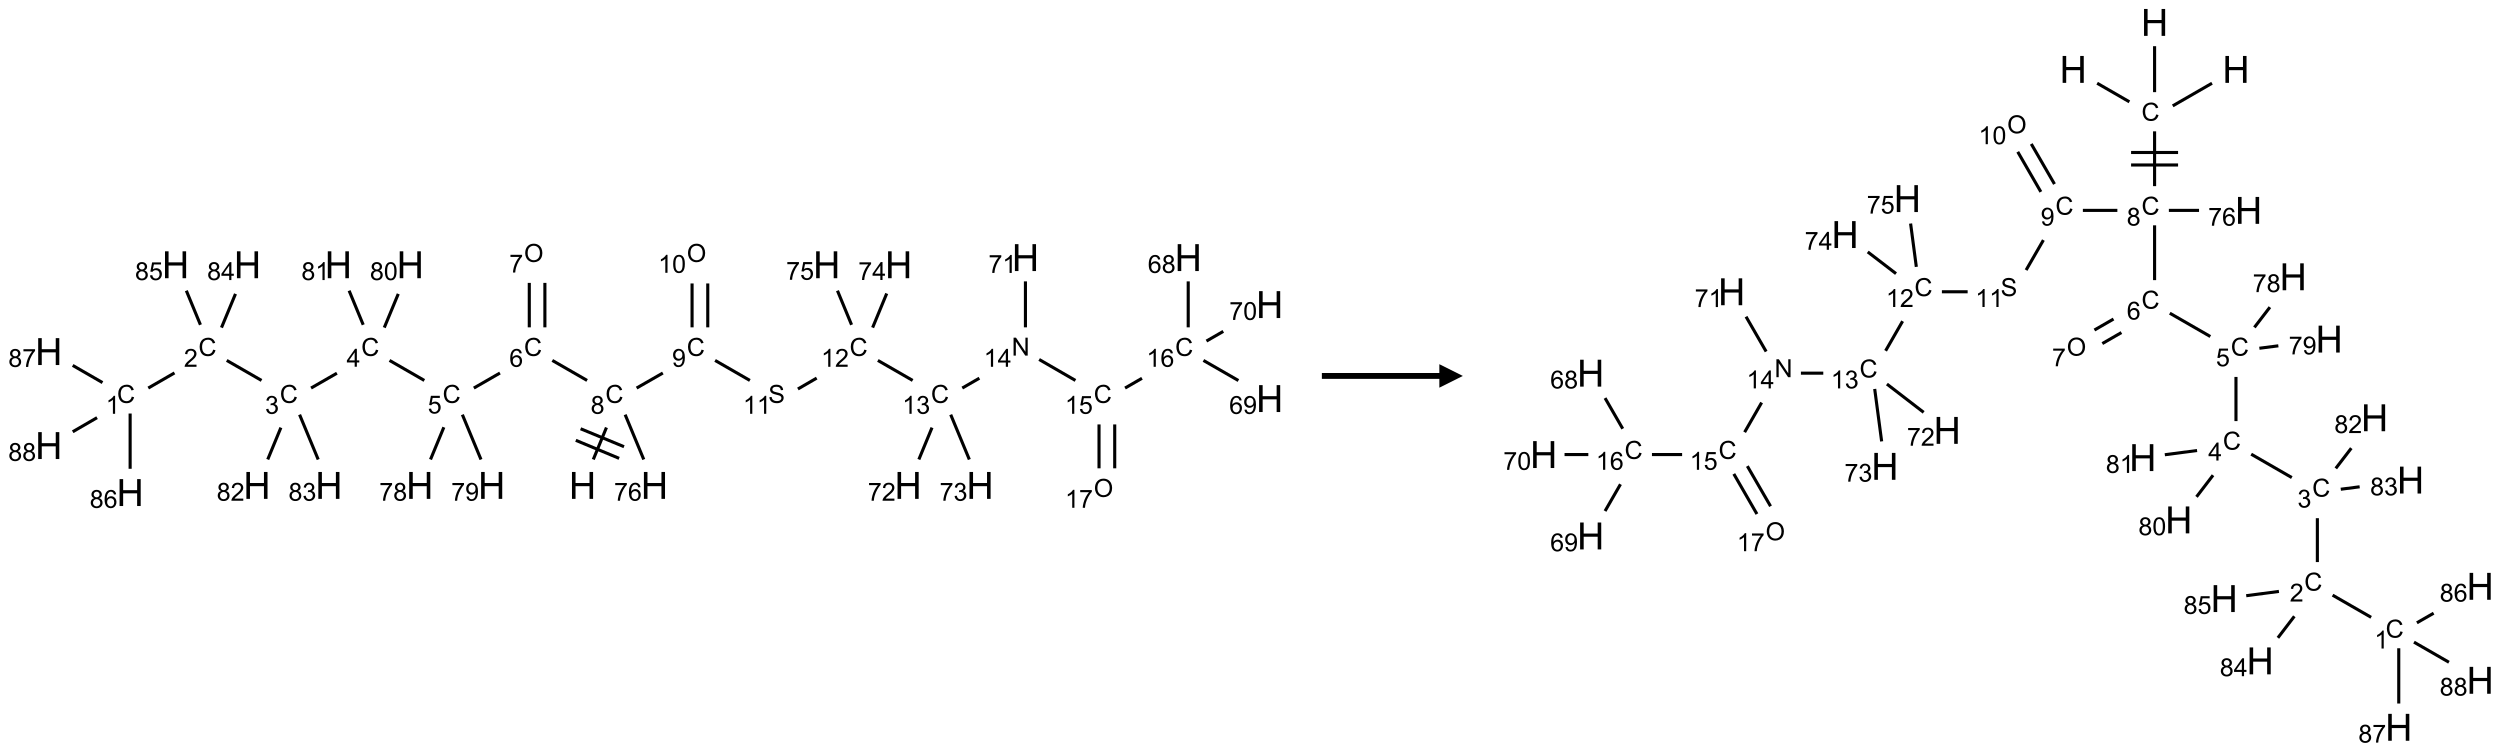 <?xml version="1.0" encoding="UTF-8"?>
<svg xmlns="http://www.w3.org/2000/svg" xmlns:xlink="http://www.w3.org/1999/xlink" width="1064" height="320" viewBox="0 0 1064 320">
<defs>
<g>
<g id="glyph-0-0">
<path d="M 2 0 L 2 -10 L 10 -10 L 10 0 Z M 2.25 -0.25 L 9.75 -0.25 L 9.75 -9.75 L 2.25 -9.75 Z M 2.25 -0.25 "/>
</g>
<g id="glyph-0-1">
<path d="M 1.281 0 L 1.281 -11.453 L 2.797 -11.453 L 2.797 -6.75 L 8.75 -6.75 L 8.75 -11.453 L 10.266 -11.453 L 10.266 0 L 8.75 0 L 8.75 -5.398 L 2.797 -5.398 L 2.797 0 Z M 1.281 0 "/>
</g>
<g id="glyph-1-0">
<path d="M 1.332 0 L 1.332 -6.668 L 6.668 -6.668 L 6.668 0 Z M 1.5 -0.168 L 6.5 -0.168 L 6.5 -6.5 L 1.5 -6.5 Z M 1.5 -0.168 "/>
</g>
<g id="glyph-1-1">
<path d="M 6.27 -2.676 L 7.281 -2.422 C 7.07 -1.594 6.688 -0.961 6.137 -0.523 C 5.586 -0.086 4.914 0.129 4.121 0.129 C 3.297 0.129 2.629 -0.039 2.113 -0.371 C 1.598 -0.707 1.203 -1.191 0.934 -1.828 C 0.664 -2.465 0.531 -3.145 0.531 -3.875 C 0.531 -4.672 0.684 -5.363 0.988 -5.957 C 1.293 -6.547 1.723 -6.996 2.285 -7.305 C 2.844 -7.613 3.461 -7.766 4.137 -7.766 C 4.898 -7.766 5.543 -7.57 6.062 -7.184 C 6.582 -6.793 6.945 -6.246 7.152 -5.543 L 6.156 -5.309 C 5.98 -5.863 5.723 -6.266 5.387 -6.52 C 5.051 -6.773 4.625 -6.902 4.113 -6.902 C 3.527 -6.902 3.039 -6.762 2.645 -6.48 C 2.25 -6.199 1.973 -5.82 1.812 -5.348 C 1.652 -4.871 1.574 -4.383 1.574 -3.879 C 1.574 -3.23 1.668 -2.664 1.855 -2.18 C 2.047 -1.695 2.34 -1.332 2.738 -1.094 C 3.137 -0.855 3.57 -0.734 4.035 -0.734 C 4.602 -0.734 5.082 -0.898 5.473 -1.223 C 5.867 -1.551 6.133 -2.035 6.27 -2.676 Z M 6.27 -2.676 "/>
</g>
<g id="glyph-1-2">
<path d="M 1.887 -4.141 C 1.496 -4.281 1.207 -4.484 1.02 -4.75 C 0.832 -5.016 0.738 -5.328 0.738 -5.699 C 0.738 -6.254 0.938 -6.719 1.34 -7.098 C 1.738 -7.477 2.27 -7.668 2.934 -7.668 C 3.598 -7.668 4.137 -7.473 4.543 -7.086 C 4.949 -6.699 5.152 -6.227 5.152 -5.672 C 5.152 -5.316 5.059 -5.008 4.871 -4.746 C 4.688 -4.484 4.406 -4.281 4.027 -4.141 C 4.496 -3.988 4.852 -3.742 5.098 -3.402 C 5.34 -3.062 5.465 -2.656 5.465 -2.184 C 5.465 -1.531 5.234 -0.98 4.77 -0.535 C 4.309 -0.09 3.703 0.129 2.949 0.129 C 2.195 0.129 1.586 -0.094 1.125 -0.539 C 0.664 -0.984 0.434 -1.543 0.434 -2.207 C 0.434 -2.703 0.559 -3.121 0.809 -3.457 C 1.062 -3.793 1.422 -4.02 1.887 -4.141 Z M 1.699 -5.73 C 1.699 -5.367 1.812 -5.074 2.047 -4.844 C 2.281 -4.613 2.582 -4.5 2.953 -4.5 C 3.312 -4.5 3.609 -4.613 3.84 -4.84 C 4.07 -5.066 4.188 -5.348 4.188 -5.676 C 4.188 -6.02 4.07 -6.309 3.832 -6.543 C 3.594 -6.777 3.297 -6.895 2.941 -6.895 C 2.586 -6.895 2.289 -6.781 2.051 -6.551 C 1.816 -6.324 1.699 -6.047 1.699 -5.73 Z M 1.395 -2.203 C 1.395 -1.938 1.461 -1.676 1.586 -1.426 C 1.711 -1.176 1.902 -0.984 2.152 -0.848 C 2.402 -0.711 2.672 -0.641 2.957 -0.641 C 3.406 -0.641 3.777 -0.785 4.066 -1.074 C 4.359 -1.363 4.504 -1.727 4.504 -2.172 C 4.504 -2.625 4.355 -2.996 4.055 -3.293 C 3.754 -3.586 3.379 -3.734 2.926 -3.734 C 2.484 -3.734 2.121 -3.59 1.832 -3.297 C 1.543 -3.004 1.395 -2.641 1.395 -2.203 Z M 1.395 -2.203 "/>
</g>
<g id="glyph-1-3">
<path d="M 5.309 -5.766 L 4.375 -5.691 C 4.293 -6.059 4.172 -6.328 4.02 -6.496 C 3.766 -6.762 3.453 -6.895 3.082 -6.895 C 2.785 -6.895 2.523 -6.812 2.297 -6.645 C 2 -6.43 1.77 -6.117 1.598 -5.703 C 1.43 -5.289 1.34 -4.703 1.332 -3.938 C 1.559 -4.281 1.836 -4.535 2.16 -4.703 C 2.488 -4.871 2.828 -4.953 3.188 -4.953 C 3.812 -4.953 4.344 -4.723 4.785 -4.262 C 5.223 -3.801 5.441 -3.207 5.441 -2.48 C 5.441 -2 5.34 -1.555 5.133 -1.145 C 4.926 -0.73 4.641 -0.418 4.281 -0.199 C 3.922 0.02 3.512 0.129 3.051 0.129 C 2.27 0.129 1.633 -0.156 1.141 -0.73 C 0.648 -1.305 0.402 -2.254 0.402 -3.574 C 0.402 -5.051 0.672 -6.121 1.219 -6.793 C 1.695 -7.375 2.336 -7.668 3.141 -7.668 C 3.742 -7.668 4.234 -7.5 4.617 -7.16 C 5 -6.824 5.23 -6.359 5.309 -5.766 Z M 1.48 -2.473 C 1.48 -2.152 1.547 -1.844 1.684 -1.547 C 1.82 -1.25 2.016 -1.027 2.262 -0.871 C 2.508 -0.719 2.766 -0.641 3.035 -0.641 C 3.434 -0.641 3.773 -0.801 4.059 -1.121 C 4.344 -1.441 4.484 -1.875 4.484 -2.422 C 4.484 -2.949 4.344 -3.367 4.062 -3.668 C 3.781 -3.973 3.426 -4.125 3 -4.125 C 2.578 -4.125 2.219 -3.973 1.922 -3.668 C 1.625 -3.363 1.48 -2.969 1.48 -2.473 Z M 1.48 -2.473 "/>
</g>
<g id="glyph-1-4">
<path d="M 0.441 -2 L 1.426 -2.082 C 1.5 -1.605 1.668 -1.242 1.934 -1.004 C 2.199 -0.762 2.52 -0.641 2.895 -0.641 C 3.348 -0.641 3.73 -0.812 4.043 -1.152 C 4.355 -1.492 4.512 -1.941 4.512 -2.504 C 4.512 -3.039 4.359 -3.461 4.059 -3.77 C 3.758 -4.078 3.367 -4.234 2.879 -4.234 C 2.578 -4.234 2.305 -4.164 2.062 -4.027 C 1.82 -3.891 1.629 -3.715 1.488 -3.496 L 0.609 -3.609 L 1.348 -7.531 L 5.145 -7.531 L 5.145 -6.637 L 2.098 -6.637 L 1.688 -4.582 C 2.145 -4.902 2.625 -5.062 3.129 -5.062 C 3.797 -5.062 4.359 -4.832 4.816 -4.371 C 5.277 -3.91 5.504 -3.312 5.504 -2.59 C 5.504 -1.898 5.305 -1.301 4.902 -0.797 C 4.41 -0.18 3.742 0.129 2.895 0.129 C 2.199 0.129 1.633 -0.062 1.195 -0.453 C 0.758 -0.844 0.504 -1.359 0.441 -2 Z M 0.441 -2 "/>
</g>
<g id="glyph-1-5">
<path d="M 3.449 0 L 3.449 -1.828 L 0.137 -1.828 L 0.137 -2.688 L 3.621 -7.637 L 4.387 -7.637 L 4.387 -2.688 L 5.418 -2.688 L 5.418 -1.828 L 4.387 -1.828 L 4.387 0 Z M 3.449 -2.688 L 3.449 -6.129 L 1.059 -2.688 Z M 3.449 -2.688 "/>
</g>
<g id="glyph-1-6">
<path d="M 0.449 -2.016 L 1.387 -2.141 C 1.492 -1.609 1.676 -1.227 1.934 -0.992 C 2.191 -0.758 2.508 -0.641 2.879 -0.641 C 3.32 -0.641 3.695 -0.793 3.996 -1.098 C 4.301 -1.402 4.453 -1.781 4.453 -2.234 C 4.453 -2.664 4.312 -3.02 4.031 -3.301 C 3.75 -3.578 3.391 -3.719 2.957 -3.719 C 2.781 -3.719 2.562 -3.684 2.297 -3.613 L 2.402 -4.438 C 2.465 -4.43 2.516 -4.426 2.551 -4.426 C 2.949 -4.426 3.312 -4.531 3.629 -4.738 C 3.949 -4.949 4.109 -5.27 4.109 -5.703 C 4.109 -6.047 3.992 -6.332 3.762 -6.559 C 3.527 -6.785 3.227 -6.895 2.859 -6.895 C 2.496 -6.895 2.191 -6.781 1.949 -6.551 C 1.707 -6.324 1.547 -5.98 1.48 -5.52 L 0.543 -5.688 C 0.656 -6.316 0.918 -6.805 1.324 -7.148 C 1.73 -7.492 2.234 -7.668 2.84 -7.668 C 3.254 -7.668 3.641 -7.578 3.988 -7.398 C 4.34 -7.219 4.609 -6.977 4.793 -6.668 C 4.98 -6.359 5.074 -6.031 5.074 -5.684 C 5.074 -5.352 4.984 -5.051 4.809 -4.781 C 4.629 -4.512 4.367 -4.297 4.02 -4.137 C 4.473 -4.031 4.824 -3.816 5.074 -3.488 C 5.324 -3.16 5.449 -2.75 5.449 -2.254 C 5.449 -1.59 5.203 -1.023 4.719 -0.559 C 4.234 -0.098 3.617 0.137 2.875 0.137 C 2.203 0.137 1.648 -0.062 1.207 -0.465 C 0.762 -0.863 0.512 -1.379 0.449 -2.016 Z M 0.449 -2.016 "/>
</g>
<g id="glyph-1-7">
<path d="M 5.371 -0.902 L 5.371 0 L 0.324 0 C 0.316 -0.227 0.352 -0.441 0.434 -0.652 C 0.562 -0.996 0.766 -1.332 1.051 -1.668 C 1.332 -2 1.742 -2.387 2.277 -2.824 C 3.105 -3.504 3.668 -4.043 3.957 -4.441 C 4.25 -4.84 4.395 -5.215 4.395 -5.566 C 4.395 -5.938 4.262 -6.254 3.996 -6.508 C 3.73 -6.762 3.387 -6.891 2.957 -6.891 C 2.508 -6.891 2.145 -6.754 1.875 -6.484 C 1.605 -6.215 1.469 -5.84 1.465 -5.359 L 0.5 -5.457 C 0.566 -6.176 0.812 -6.727 1.246 -7.102 C 1.676 -7.477 2.254 -7.668 2.98 -7.668 C 3.711 -7.668 4.293 -7.465 4.719 -7.059 C 5.145 -6.652 5.359 -6.148 5.359 -5.547 C 5.359 -5.242 5.297 -4.941 5.172 -4.645 C 5.047 -4.352 4.84 -4.039 4.551 -3.715 C 4.262 -3.387 3.777 -2.938 3.105 -2.371 C 2.543 -1.898 2.18 -1.578 2.02 -1.41 C 1.859 -1.242 1.73 -1.07 1.625 -0.902 Z M 5.371 -0.902 "/>
</g>
<g id="glyph-1-8">
<path d="M 3.973 0 L 3.035 0 L 3.035 -5.973 C 2.809 -5.758 2.516 -5.543 2.148 -5.328 C 1.781 -5.113 1.453 -4.953 1.16 -4.844 L 1.16 -5.75 C 1.684 -5.996 2.145 -6.297 2.535 -6.645 C 2.93 -6.996 3.207 -7.336 3.371 -7.668 L 3.973 -7.668 Z M 3.973 0 "/>
</g>
<g id="glyph-1-9">
<path d="M 0.504 -6.637 L 0.504 -7.535 L 5.449 -7.535 L 5.449 -6.809 C 4.961 -6.289 4.48 -5.602 4.004 -4.746 C 3.527 -3.887 3.156 -3.004 2.895 -2.098 C 2.707 -1.461 2.59 -0.762 2.535 0 L 1.574 0 C 1.582 -0.602 1.703 -1.328 1.926 -2.176 C 2.152 -3.027 2.477 -3.848 2.898 -4.637 C 3.32 -5.426 3.77 -6.094 4.246 -6.637 Z M 0.504 -6.637 "/>
</g>
<g id="glyph-1-10">
<path d="M 0.441 -3.766 C 0.441 -4.668 0.535 -5.395 0.723 -5.945 C 0.906 -6.496 1.184 -6.922 1.551 -7.219 C 1.918 -7.516 2.375 -7.668 2.934 -7.668 C 3.344 -7.668 3.703 -7.586 4.012 -7.418 C 4.32 -7.254 4.574 -7.016 4.777 -6.707 C 4.977 -6.395 5.137 -6.016 5.25 -5.57 C 5.363 -5.125 5.422 -4.523 5.422 -3.766 C 5.422 -2.871 5.328 -2.148 5.145 -1.598 C 4.961 -1.047 4.688 -0.621 4.32 -0.32 C 3.953 -0.02 3.492 0.129 2.934 0.129 C 2.195 0.129 1.617 -0.133 1.199 -0.66 C 0.695 -1.297 0.441 -2.332 0.441 -3.766 Z M 1.406 -3.766 C 1.406 -2.512 1.555 -1.68 1.848 -1.262 C 2.141 -0.848 2.5 -0.641 2.934 -0.641 C 3.363 -0.641 3.727 -0.848 4.02 -1.266 C 4.312 -1.684 4.457 -2.516 4.457 -3.766 C 4.457 -5.023 4.312 -5.859 4.02 -6.27 C 3.727 -6.684 3.359 -6.891 2.922 -6.891 C 2.492 -6.891 2.148 -6.707 1.891 -6.344 C 1.566 -5.879 1.406 -5.02 1.406 -3.766 Z M 1.406 -3.766 "/>
</g>
<g id="glyph-1-11">
<path d="M 0.582 -1.766 L 1.484 -1.848 C 1.562 -1.426 1.707 -1.117 1.922 -0.926 C 2.137 -0.734 2.414 -0.641 2.75 -0.641 C 3.039 -0.641 3.289 -0.707 3.508 -0.84 C 3.727 -0.973 3.902 -1.148 4.043 -1.367 C 4.18 -1.586 4.297 -1.887 4.391 -2.262 C 4.484 -2.637 4.531 -3.016 4.531 -3.406 C 4.531 -3.449 4.531 -3.512 4.527 -3.594 C 4.34 -3.297 4.082 -3.055 3.758 -2.867 C 3.434 -2.68 3.082 -2.59 2.703 -2.59 C 2.07 -2.59 1.535 -2.816 1.098 -3.277 C 0.66 -3.734 0.441 -4.34 0.441 -5.09 C 0.441 -5.863 0.672 -6.484 1.129 -6.957 C 1.586 -7.43 2.156 -7.668 2.844 -7.668 C 3.34 -7.668 3.793 -7.531 4.207 -7.266 C 4.617 -7 4.93 -6.617 5.145 -6.121 C 5.355 -5.629 5.465 -4.91 5.465 -3.973 C 5.465 -2.996 5.359 -2.223 5.145 -1.645 C 4.934 -1.066 4.617 -0.625 4.199 -0.324 C 3.781 -0.02 3.293 0.129 2.73 0.129 C 2.133 0.129 1.645 -0.035 1.266 -0.367 C 0.887 -0.699 0.66 -1.164 0.582 -1.766 Z M 4.422 -5.137 C 4.422 -5.676 4.277 -6.102 3.992 -6.418 C 3.707 -6.734 3.359 -6.891 2.957 -6.891 C 2.543 -6.891 2.18 -6.719 1.871 -6.379 C 1.562 -6.039 1.406 -5.598 1.406 -5.059 C 1.406 -4.57 1.555 -4.176 1.848 -3.871 C 2.141 -3.566 2.5 -3.418 2.934 -3.418 C 3.367 -3.418 3.723 -3.57 4.004 -3.871 C 4.281 -4.176 4.422 -4.598 4.422 -5.137 Z M 4.422 -5.137 "/>
</g>
<g id="glyph-1-12">
<path d="M 0.516 -3.719 C 0.516 -4.984 0.855 -5.977 1.535 -6.695 C 2.215 -7.414 3.094 -7.77 4.172 -7.77 C 4.875 -7.77 5.512 -7.602 6.078 -7.266 C 6.645 -6.93 7.074 -6.461 7.371 -5.855 C 7.668 -5.254 7.816 -4.57 7.816 -3.809 C 7.816 -3.035 7.66 -2.34 7.348 -1.73 C 7.035 -1.117 6.594 -0.656 6.02 -0.34 C 5.449 -0.027 4.828 0.129 4.168 0.129 C 3.449 0.129 2.805 -0.043 2.238 -0.391 C 1.672 -0.738 1.246 -1.211 0.953 -1.812 C 0.66 -2.414 0.516 -3.047 0.516 -3.719 Z M 1.559 -3.703 C 1.559 -2.781 1.805 -2.059 2.301 -1.527 C 2.793 -1 3.414 -0.734 4.16 -0.734 C 4.922 -0.734 5.547 -1 6.039 -1.535 C 6.531 -2.07 6.777 -2.828 6.777 -3.812 C 6.777 -4.434 6.672 -4.977 6.461 -5.441 C 6.25 -5.902 5.945 -6.262 5.539 -6.52 C 5.133 -6.773 4.68 -6.902 4.176 -6.902 C 3.461 -6.902 2.848 -6.656 2.332 -6.164 C 1.816 -5.672 1.559 -4.852 1.559 -3.703 Z M 1.559 -3.703 "/>
</g>
<g id="glyph-1-13">
<path d="M 0.48 -2.453 L 1.434 -2.535 C 1.477 -2.152 1.582 -1.84 1.746 -1.598 C 1.91 -1.352 2.168 -1.152 2.516 -1.004 C 2.863 -0.852 3.254 -0.777 3.688 -0.777 C 4.074 -0.777 4.414 -0.832 4.707 -0.949 C 5.004 -1.062 5.223 -1.219 5.367 -1.418 C 5.512 -1.617 5.582 -1.836 5.582 -2.074 C 5.582 -2.312 5.516 -2.523 5.375 -2.699 C 5.234 -2.879 5.008 -3.031 4.688 -3.152 C 4.484 -3.23 4.031 -3.355 3.328 -3.523 C 2.625 -3.691 2.137 -3.852 1.855 -4 C 1.488 -4.191 1.219 -4.43 1.039 -4.711 C 0.859 -4.992 0.77 -5.312 0.77 -5.66 C 0.77 -6.047 0.879 -6.406 1.098 -6.742 C 1.316 -7.078 1.637 -7.332 2.059 -7.504 C 2.477 -7.68 2.945 -7.766 3.457 -7.766 C 4.023 -7.766 4.523 -7.676 4.957 -7.492 C 5.387 -7.309 5.719 -7.043 5.953 -6.688 C 6.188 -6.332 6.312 -5.934 6.328 -5.484 L 5.359 -5.41 C 5.309 -5.895 5.133 -6.258 4.832 -6.504 C 4.531 -6.75 4.086 -6.875 3.5 -6.875 C 2.891 -6.875 2.445 -6.762 2.164 -6.539 C 1.883 -6.316 1.746 -6.047 1.746 -5.73 C 1.746 -5.457 1.844 -5.23 2.043 -5.051 C 2.238 -4.875 2.742 -4.695 3.566 -4.508 C 4.387 -4.32 4.949 -4.16 5.254 -4.02 C 5.699 -3.816 6.027 -3.555 6.238 -3.242 C 6.449 -2.93 6.559 -2.566 6.559 -2.156 C 6.559 -1.75 6.441 -1.367 6.207 -1.008 C 5.977 -0.648 5.641 -0.367 5.207 -0.168 C 4.77 0.031 4.281 0.129 3.734 0.129 C 3.043 0.129 2.465 0.031 1.996 -0.172 C 1.531 -0.375 1.164 -0.676 0.898 -1.082 C 0.633 -1.484 0.492 -1.941 0.48 -2.453 Z M 0.48 -2.453 "/>
</g>
<g id="glyph-1-14">
<path d="M 0.812 0 L 0.812 -7.637 L 1.848 -7.637 L 5.859 -1.641 L 5.859 -7.637 L 6.828 -7.637 L 6.828 0 L 5.793 0 L 1.781 -6 L 1.781 0 Z M 0.812 0 "/>
</g>
</g>
</defs>
<path fill="none" stroke-width="0.033" stroke-linecap="butt" stroke-linejoin="miter" stroke="rgb(0%, 0%, 0%)" stroke-opacity="1" stroke-miterlimit="10" d="M 5.794 2.148 L 5.934 1.808 " transform="matrix(40, 0, 0, 40, 20.744, 109.637)"/>
<path fill="none" stroke-width="0.033" stroke-linecap="butt" stroke-linejoin="miter" stroke="rgb(0%, 0%, 0%)" stroke-opacity="1" stroke-miterlimit="10" d="M 6.121 2.012 L 5.659 1.821 " transform="matrix(40, 0, 0, 40, 20.744, 109.637)"/>
<path fill="none" stroke-width="0.033" stroke-linecap="butt" stroke-linejoin="miter" stroke="rgb(0%, 0%, 0%)" stroke-opacity="1" stroke-miterlimit="10" d="M 6.069 2.136 L 5.608 1.944 " transform="matrix(40, 0, 0, 40, 20.744, 109.637)"/>
<path fill="none" stroke-width="0.033" stroke-linecap="butt" stroke-linejoin="miter" stroke="rgb(0%, 0%, 0%)" stroke-opacity="1" stroke-miterlimit="10" d="M 5.728 1.307 L 5.358 1.094 " transform="matrix(40, 0, 0, 40, 20.744, 109.637)"/>
<path fill="none" stroke-width="0.033" stroke-linecap="butt" stroke-linejoin="miter" stroke="rgb(0%, 0%, 0%)" stroke-opacity="1" stroke-miterlimit="10" d="M 4.801 1.228 L 4.523 1.388 " transform="matrix(40, 0, 0, 40, 20.744, 109.637)"/>
<path fill="none" stroke-width="0.033" stroke-linecap="butt" stroke-linejoin="miter" stroke="rgb(0%, 0%, 0%)" stroke-opacity="1" stroke-miterlimit="10" d="M 3.996 1.307 L 3.626 1.094 " transform="matrix(40, 0, 0, 40, 20.744, 109.637)"/>
<path fill="none" stroke-width="0.033" stroke-linecap="butt" stroke-linejoin="miter" stroke="rgb(0%, 0%, 0%)" stroke-opacity="1" stroke-miterlimit="10" d="M 3.066 1.23 L 2.791 1.388 " transform="matrix(40, 0, 0, 40, 20.744, 109.637)"/>
<path fill="none" stroke-width="0.033" stroke-linecap="butt" stroke-linejoin="miter" stroke="rgb(0%, 0%, 0%)" stroke-opacity="1" stroke-miterlimit="10" d="M 2.264 1.307 L 1.894 1.094 " transform="matrix(40, 0, 0, 40, 20.744, 109.637)"/>
<path fill="none" stroke-width="0.033" stroke-linecap="butt" stroke-linejoin="miter" stroke="rgb(0%, 0%, 0%)" stroke-opacity="1" stroke-miterlimit="10" d="M 1.338 1.227 L 1.059 1.388 " transform="matrix(40, 0, 0, 40, 20.744, 109.637)"/>
<path fill="none" stroke-width="0.033" stroke-linecap="butt" stroke-linejoin="miter" stroke="rgb(0%, 0%, 0%)" stroke-opacity="1" stroke-miterlimit="10" d="M 0.866 1.659 L 0.866 2.247 " transform="matrix(40, 0, 0, 40, 20.744, 109.637)"/>
<path fill="none" stroke-width="0.033" stroke-linecap="butt" stroke-linejoin="miter" stroke="rgb(0%, 0%, 0%)" stroke-opacity="1" stroke-miterlimit="10" d="M 0.572 1.33 L 0.255 1.147 " transform="matrix(40, 0, 0, 40, 20.744, 109.637)"/>
<path fill="none" stroke-width="0.033" stroke-linecap="butt" stroke-linejoin="miter" stroke="rgb(0%, 0%, 0%)" stroke-opacity="1" stroke-miterlimit="10" d="M 0.514 1.703 L 0.255 1.853 " transform="matrix(40, 0, 0, 40, 20.744, 109.637)"/>
<path fill="none" stroke-width="0.033" stroke-linecap="butt" stroke-linejoin="miter" stroke="rgb(0%, 0%, 0%)" stroke-opacity="1" stroke-miterlimit="10" d="M 1.838 0.745 L 1.987 0.386 " transform="matrix(40, 0, 0, 40, 20.744, 109.637)"/>
<path fill="none" stroke-width="0.033" stroke-linecap="butt" stroke-linejoin="miter" stroke="rgb(0%, 0%, 0%)" stroke-opacity="1" stroke-miterlimit="10" d="M 1.614 0.715 L 1.464 0.352 " transform="matrix(40, 0, 0, 40, 20.744, 109.637)"/>
<path fill="none" stroke-width="0.033" stroke-linecap="butt" stroke-linejoin="miter" stroke="rgb(0%, 0%, 0%)" stroke-opacity="1" stroke-miterlimit="10" d="M 2.47 1.809 L 2.33 2.148 " transform="matrix(40, 0, 0, 40, 20.744, 109.637)"/>
<path fill="none" stroke-width="0.033" stroke-linecap="butt" stroke-linejoin="miter" stroke="rgb(0%, 0%, 0%)" stroke-opacity="1" stroke-miterlimit="10" d="M 2.669 1.671 L 2.867 2.148 " transform="matrix(40, 0, 0, 40, 20.744, 109.637)"/>
<path fill="none" stroke-width="0.033" stroke-linecap="butt" stroke-linejoin="miter" stroke="rgb(0%, 0%, 0%)" stroke-opacity="1" stroke-miterlimit="10" d="M 3.57 0.745 L 3.719 0.386 " transform="matrix(40, 0, 0, 40, 20.744, 109.637)"/>
<path fill="none" stroke-width="0.033" stroke-linecap="butt" stroke-linejoin="miter" stroke="rgb(0%, 0%, 0%)" stroke-opacity="1" stroke-miterlimit="10" d="M 3.346 0.715 L 3.196 0.352 " transform="matrix(40, 0, 0, 40, 20.744, 109.637)"/>
<path fill="none" stroke-width="0.033" stroke-linecap="butt" stroke-linejoin="miter" stroke="rgb(0%, 0%, 0%)" stroke-opacity="1" stroke-miterlimit="10" d="M 4.204 1.805 L 4.062 2.148 " transform="matrix(40, 0, 0, 40, 20.744, 109.637)"/>
<path fill="none" stroke-width="0.033" stroke-linecap="butt" stroke-linejoin="miter" stroke="rgb(0%, 0%, 0%)" stroke-opacity="1" stroke-miterlimit="10" d="M 4.401 1.671 L 4.599 2.148 " transform="matrix(40, 0, 0, 40, 20.744, 109.637)"/>
<path fill="none" stroke-width="0.033" stroke-linecap="butt" stroke-linejoin="miter" stroke="rgb(0%, 0%, 0%)" stroke-opacity="1" stroke-miterlimit="10" d="M 5.279 0.742 L 5.279 0.269 " transform="matrix(40, 0, 0, 40, 20.744, 109.637)"/>
<path fill="none" stroke-width="0.033" stroke-linecap="butt" stroke-linejoin="miter" stroke="rgb(0%, 0%, 0%)" stroke-opacity="1" stroke-miterlimit="10" d="M 5.113 0.742 L 5.113 0.269 " transform="matrix(40, 0, 0, 40, 20.744, 109.637)"/>
<path fill="none" stroke-width="0.033" stroke-linecap="butt" stroke-linejoin="miter" stroke="rgb(0%, 0%, 0%)" stroke-opacity="1" stroke-miterlimit="10" d="M 6.255 1.388 L 6.534 1.228 " transform="matrix(40, 0, 0, 40, 20.744, 109.637)"/>
<path fill="none" stroke-width="0.033" stroke-linecap="butt" stroke-linejoin="miter" stroke="rgb(0%, 0%, 0%)" stroke-opacity="1" stroke-miterlimit="10" d="M 7.012 0.742 L 7.012 0.275 " transform="matrix(40, 0, 0, 40, 20.744, 109.637)"/>
<path fill="none" stroke-width="0.033" stroke-linecap="butt" stroke-linejoin="miter" stroke="rgb(0%, 0%, 0%)" stroke-opacity="1" stroke-miterlimit="10" d="M 6.845 0.742 L 6.845 0.275 " transform="matrix(40, 0, 0, 40, 20.744, 109.637)"/>
<path fill="none" stroke-width="0.033" stroke-linecap="butt" stroke-linejoin="miter" stroke="rgb(0%, 0%, 0%)" stroke-opacity="1" stroke-miterlimit="10" d="M 7.09 1.094 L 7.46 1.307 " transform="matrix(40, 0, 0, 40, 20.744, 109.637)"/>
<path fill="none" stroke-width="0.033" stroke-linecap="butt" stroke-linejoin="miter" stroke="rgb(0%, 0%, 0%)" stroke-opacity="1" stroke-miterlimit="10" d="M 7.971 1.398 L 8.171 1.282 " transform="matrix(40, 0, 0, 40, 20.744, 109.637)"/>
<path fill="none" stroke-width="0.033" stroke-linecap="butt" stroke-linejoin="miter" stroke="rgb(0%, 0%, 0%)" stroke-opacity="1" stroke-miterlimit="10" d="M 8.822 1.094 L 9.192 1.307 " transform="matrix(40, 0, 0, 40, 20.744, 109.637)"/>
<path fill="none" stroke-width="0.033" stroke-linecap="butt" stroke-linejoin="miter" stroke="rgb(0%, 0%, 0%)" stroke-opacity="1" stroke-miterlimit="10" d="M 9.72 1.388 L 9.902 1.283 " transform="matrix(40, 0, 0, 40, 20.744, 109.637)"/>
<path fill="none" stroke-width="0.033" stroke-linecap="butt" stroke-linejoin="miter" stroke="rgb(0%, 0%, 0%)" stroke-opacity="1" stroke-miterlimit="10" d="M 10.538 1.084 L 10.924 1.307 " transform="matrix(40, 0, 0, 40, 20.744, 109.637)"/>
<path fill="none" stroke-width="0.033" stroke-linecap="butt" stroke-linejoin="miter" stroke="rgb(0%, 0%, 0%)" stroke-opacity="1" stroke-miterlimit="10" d="M 11.452 1.388 L 11.632 1.284 " transform="matrix(40, 0, 0, 40, 20.744, 109.637)"/>
<path fill="none" stroke-width="0.033" stroke-linecap="butt" stroke-linejoin="miter" stroke="rgb(0%, 0%, 0%)" stroke-opacity="1" stroke-miterlimit="10" d="M 12.124 0.742 L 12.124 0.253 " transform="matrix(40, 0, 0, 40, 20.744, 109.637)"/>
<path fill="none" stroke-width="0.033" stroke-linecap="butt" stroke-linejoin="miter" stroke="rgb(0%, 0%, 0%)" stroke-opacity="1" stroke-miterlimit="10" d="M 12.286 1.094 L 12.658 1.308 " transform="matrix(40, 0, 0, 40, 20.744, 109.637)"/>
<path fill="none" stroke-width="0.033" stroke-linecap="butt" stroke-linejoin="miter" stroke="rgb(0%, 0%, 0%)" stroke-opacity="1" stroke-miterlimit="10" d="M 12.318 0.888 L 12.497 0.785 " transform="matrix(40, 0, 0, 40, 20.744, 109.637)"/>
<path fill="none" stroke-width="0.033" stroke-linecap="butt" stroke-linejoin="miter" stroke="rgb(0%, 0%, 0%)" stroke-opacity="1" stroke-miterlimit="10" d="M 11.175 1.775 L 11.175 2.242 " transform="matrix(40, 0, 0, 40, 20.744, 109.637)"/>
<path fill="none" stroke-width="0.033" stroke-linecap="butt" stroke-linejoin="miter" stroke="rgb(0%, 0%, 0%)" stroke-opacity="1" stroke-miterlimit="10" d="M 11.342 1.775 L 11.342 2.242 " transform="matrix(40, 0, 0, 40, 20.744, 109.637)"/>
<path fill="none" stroke-width="0.033" stroke-linecap="butt" stroke-linejoin="miter" stroke="rgb(0%, 0%, 0%)" stroke-opacity="1" stroke-miterlimit="10" d="M 10.392 0.742 L 10.392 0.253 " transform="matrix(40, 0, 0, 40, 20.744, 109.637)"/>
<path fill="none" stroke-width="0.033" stroke-linecap="butt" stroke-linejoin="miter" stroke="rgb(0%, 0%, 0%)" stroke-opacity="1" stroke-miterlimit="10" d="M 9.398 1.809 L 9.258 2.148 " transform="matrix(40, 0, 0, 40, 20.744, 109.637)"/>
<path fill="none" stroke-width="0.033" stroke-linecap="butt" stroke-linejoin="miter" stroke="rgb(0%, 0%, 0%)" stroke-opacity="1" stroke-miterlimit="10" d="M 9.597 1.671 L 9.795 2.148 " transform="matrix(40, 0, 0, 40, 20.744, 109.637)"/>
<path fill="none" stroke-width="0.033" stroke-linecap="butt" stroke-linejoin="miter" stroke="rgb(0%, 0%, 0%)" stroke-opacity="1" stroke-miterlimit="10" d="M 8.766 0.745 L 8.916 0.382 " transform="matrix(40, 0, 0, 40, 20.744, 109.637)"/>
<path fill="none" stroke-width="0.033" stroke-linecap="butt" stroke-linejoin="miter" stroke="rgb(0%, 0%, 0%)" stroke-opacity="1" stroke-miterlimit="10" d="M 8.542 0.715 L 8.392 0.352 " transform="matrix(40, 0, 0, 40, 20.744, 109.637)"/>
<path fill="none" stroke-width="0.033" stroke-linecap="butt" stroke-linejoin="miter" stroke="rgb(0%, 0%, 0%)" stroke-opacity="1" stroke-miterlimit="10" d="M 6.133 1.671 L 6.331 2.148 " transform="matrix(40, 0, 0, 40, 20.744, 109.637)"/>
<g fill="rgb(0%, 0%, 0%)" fill-opacity="1">
<use xlink:href="#glyph-0-1" x="242.152" y="212.32"/>
</g>
<g fill="rgb(0%, 0%, 0%)" fill-opacity="1">
<use xlink:href="#glyph-1-1" x="257.637" y="171.48"/>
</g>
<g fill="rgb(0%, 0%, 0%)" fill-opacity="1">
<use xlink:href="#glyph-1-2" x="251.371" y="176.117"/>
</g>
<g fill="rgb(0%, 0%, 0%)" fill-opacity="1">
<use xlink:href="#glyph-1-1" x="222.996" y="151.48"/>
</g>
<g fill="rgb(0%, 0%, 0%)" fill-opacity="1">
<use xlink:href="#glyph-1-3" x="216.75" y="156.117"/>
</g>
<g fill="rgb(0%, 0%, 0%)" fill-opacity="1">
<use xlink:href="#glyph-1-1" x="188.355" y="171.48"/>
</g>
<g fill="rgb(0%, 0%, 0%)" fill-opacity="1">
<use xlink:href="#glyph-1-4" x="182.047" y="175.984"/>
</g>
<g fill="rgb(0%, 0%, 0%)" fill-opacity="1">
<use xlink:href="#glyph-1-1" x="153.715" y="151.48"/>
</g>
<g fill="rgb(0%, 0%, 0%)" fill-opacity="1">
<use xlink:href="#glyph-1-5" x="147.496" y="156.086"/>
</g>
<g fill="rgb(0%, 0%, 0%)" fill-opacity="1">
<use xlink:href="#glyph-1-1" x="119.074" y="171.48"/>
</g>
<g fill="rgb(0%, 0%, 0%)" fill-opacity="1">
<use xlink:href="#glyph-1-6" x="112.824" y="176.117"/>
</g>
<g fill="rgb(0%, 0%, 0%)" fill-opacity="1">
<use xlink:href="#glyph-1-1" x="84.434" y="151.48"/>
</g>
<g fill="rgb(0%, 0%, 0%)" fill-opacity="1">
<use xlink:href="#glyph-1-7" x="78.262" y="156.117"/>
</g>
<g fill="rgb(0%, 0%, 0%)" fill-opacity="1">
<use xlink:href="#glyph-1-1" x="49.793" y="171.48"/>
</g>
<g fill="rgb(0%, 0%, 0%)" fill-opacity="1">
<use xlink:href="#glyph-1-8" x="45.016" y="176.117"/>
</g>
<g fill="rgb(0%, 0%, 0%)" fill-opacity="1">
<use xlink:href="#glyph-0-1" x="49.613" y="215.363"/>
</g>
<g fill="rgb(0%, 0%, 0%)" fill-opacity="1">
<use xlink:href="#glyph-1-2" x="38.184" y="216.156"/>
<use xlink:href="#glyph-1-3" x="44.116" y="216.156"/>
</g>
<g fill="rgb(0%, 0%, 0%)" fill-opacity="1">
<use xlink:href="#glyph-0-1" x="14.973" y="155.363"/>
</g>
<g fill="rgb(0%, 0%, 0%)" fill-opacity="1">
<use xlink:href="#glyph-1-2" x="3.539" y="156.156"/>
<use xlink:href="#glyph-1-9" x="9.471" y="156.156"/>
</g>
<g fill="rgb(0%, 0%, 0%)" fill-opacity="1">
<use xlink:href="#glyph-0-1" x="14.973" y="195.363"/>
</g>
<g fill="rgb(0%, 0%, 0%)" fill-opacity="1">
<use xlink:href="#glyph-1-2" x="3.523" y="196.156"/>
<use xlink:href="#glyph-1-2" x="9.456" y="196.156"/>
</g>
<g fill="rgb(0%, 0%, 0%)" fill-opacity="1">
<use xlink:href="#glyph-0-1" x="99.562" y="118.41"/>
</g>
<g fill="rgb(0%, 0%, 0%)" fill-opacity="1">
<use xlink:href="#glyph-1-2" x="88.16" y="119.203"/>
<use xlink:href="#glyph-1-5" x="94.092" y="119.203"/>
</g>
<g fill="rgb(0%, 0%, 0%)" fill-opacity="1">
<use xlink:href="#glyph-0-1" x="68.945" y="118.41"/>
</g>
<g fill="rgb(0%, 0%, 0%)" fill-opacity="1">
<use xlink:href="#glyph-1-2" x="57.457" y="119.203"/>
<use xlink:href="#glyph-1-4" x="63.389" y="119.203"/>
</g>
<g fill="rgb(0%, 0%, 0%)" fill-opacity="1">
<use xlink:href="#glyph-0-1" x="103.586" y="212.32"/>
</g>
<g fill="rgb(0%, 0%, 0%)" fill-opacity="1">
<use xlink:href="#glyph-1-2" x="92.23" y="213.113"/>
<use xlink:href="#glyph-1-7" x="98.163" y="213.113"/>
</g>
<g fill="rgb(0%, 0%, 0%)" fill-opacity="1">
<use xlink:href="#glyph-0-1" x="134.203" y="212.32"/>
</g>
<g fill="rgb(0%, 0%, 0%)" fill-opacity="1">
<use xlink:href="#glyph-1-2" x="122.77" y="213.113"/>
<use xlink:href="#glyph-1-6" x="128.702" y="213.113"/>
</g>
<g fill="rgb(0%, 0%, 0%)" fill-opacity="1">
<use xlink:href="#glyph-0-1" x="168.844" y="118.41"/>
</g>
<g fill="rgb(0%, 0%, 0%)" fill-opacity="1">
<use xlink:href="#glyph-1-2" x="157.438" y="119.203"/>
<use xlink:href="#glyph-1-10" x="163.37" y="119.203"/>
</g>
<g fill="rgb(0%, 0%, 0%)" fill-opacity="1">
<use xlink:href="#glyph-0-1" x="138.227" y="118.41"/>
</g>
<g fill="rgb(0%, 0%, 0%)" fill-opacity="1">
<use xlink:href="#glyph-1-2" x="128.27" y="119.203"/>
<use xlink:href="#glyph-1-8" x="134.202" y="119.203"/>
</g>
<g fill="rgb(0%, 0%, 0%)" fill-opacity="1">
<use xlink:href="#glyph-0-1" x="172.871" y="212.32"/>
</g>
<g fill="rgb(0%, 0%, 0%)" fill-opacity="1">
<use xlink:href="#glyph-1-9" x="161.418" y="213.113"/>
<use xlink:href="#glyph-1-2" x="167.35" y="213.113"/>
</g>
<g fill="rgb(0%, 0%, 0%)" fill-opacity="1">
<use xlink:href="#glyph-0-1" x="203.484" y="212.32"/>
</g>
<g fill="rgb(0%, 0%, 0%)" fill-opacity="1">
<use xlink:href="#glyph-1-9" x="192.035" y="213.113"/>
<use xlink:href="#glyph-1-11" x="197.967" y="213.113"/>
</g>
<g fill="rgb(0%, 0%, 0%)" fill-opacity="1">
<use xlink:href="#glyph-1-12" x="223.012" y="111.484"/>
</g>
<g fill="rgb(0%, 0%, 0%)" fill-opacity="1">
<use xlink:href="#glyph-1-9" x="216.746" y="115.988"/>
</g>
<g fill="rgb(0%, 0%, 0%)" fill-opacity="1">
<use xlink:href="#glyph-1-1" x="292.281" y="151.48"/>
</g>
<g fill="rgb(0%, 0%, 0%)" fill-opacity="1">
<use xlink:href="#glyph-1-11" x="286.012" y="156.117"/>
</g>
<g fill="rgb(0%, 0%, 0%)" fill-opacity="1">
<use xlink:href="#glyph-1-12" x="292.297" y="111.484"/>
</g>
<g fill="rgb(0%, 0%, 0%)" fill-opacity="1">
<use xlink:href="#glyph-1-8" x="280.121" y="116.117"/>
<use xlink:href="#glyph-1-10" x="286.053" y="116.117"/>
</g>
<g fill="rgb(0%, 0%, 0%)" fill-opacity="1">
<use xlink:href="#glyph-1-13" x="326.973" y="171.48"/>
</g>
<g fill="rgb(0%, 0%, 0%)" fill-opacity="1">
<use xlink:href="#glyph-1-8" x="316.211" y="176.117"/>
<use xlink:href="#glyph-1-8" x="322.143" y="176.117"/>
</g>
<g fill="rgb(0%, 0%, 0%)" fill-opacity="1">
<use xlink:href="#glyph-1-1" x="361.562" y="151.48"/>
</g>
<g fill="rgb(0%, 0%, 0%)" fill-opacity="1">
<use xlink:href="#glyph-1-8" x="349.453" y="156.117"/>
<use xlink:href="#glyph-1-7" x="355.385" y="156.117"/>
</g>
<g fill="rgb(0%, 0%, 0%)" fill-opacity="1">
<use xlink:href="#glyph-1-1" x="396.203" y="171.48"/>
</g>
<g fill="rgb(0%, 0%, 0%)" fill-opacity="1">
<use xlink:href="#glyph-1-8" x="384.02" y="176.117"/>
<use xlink:href="#glyph-1-6" x="389.952" y="176.117"/>
</g>
<g fill="rgb(0%, 0%, 0%)" fill-opacity="1">
<use xlink:href="#glyph-1-14" x="430.562" y="151.348"/>
</g>
<g fill="rgb(0%, 0%, 0%)" fill-opacity="1">
<use xlink:href="#glyph-1-8" x="418.691" y="156.117"/>
<use xlink:href="#glyph-1-5" x="424.624" y="156.117"/>
</g>
<g fill="rgb(0%, 0%, 0%)" fill-opacity="1">
<use xlink:href="#glyph-1-1" x="465.484" y="171.48"/>
</g>
<g fill="rgb(0%, 0%, 0%)" fill-opacity="1">
<use xlink:href="#glyph-1-8" x="453.242" y="176.117"/>
<use xlink:href="#glyph-1-4" x="459.174" y="176.117"/>
</g>
<g fill="rgb(0%, 0%, 0%)" fill-opacity="1">
<use xlink:href="#glyph-1-1" x="500.125" y="151.48"/>
</g>
<g fill="rgb(0%, 0%, 0%)" fill-opacity="1">
<use xlink:href="#glyph-1-8" x="487.945" y="156.117"/>
<use xlink:href="#glyph-1-3" x="493.878" y="156.117"/>
</g>
<g fill="rgb(0%, 0%, 0%)" fill-opacity="1">
<use xlink:href="#glyph-0-1" x="499.945" y="115.363"/>
</g>
<g fill="rgb(0%, 0%, 0%)" fill-opacity="1">
<use xlink:href="#glyph-1-3" x="488.496" y="116.156"/>
<use xlink:href="#glyph-1-2" x="494.428" y="116.156"/>
</g>
<g fill="rgb(0%, 0%, 0%)" fill-opacity="1">
<use xlink:href="#glyph-0-1" x="534.586" y="175.363"/>
</g>
<g fill="rgb(0%, 0%, 0%)" fill-opacity="1">
<use xlink:href="#glyph-1-3" x="523.137" y="176.156"/>
<use xlink:href="#glyph-1-11" x="529.069" y="176.156"/>
</g>
<g fill="rgb(0%, 0%, 0%)" fill-opacity="1">
<use xlink:href="#glyph-0-1" x="534.586" y="135.363"/>
</g>
<g fill="rgb(0%, 0%, 0%)" fill-opacity="1">
<use xlink:href="#glyph-1-9" x="523.18" y="136.156"/>
<use xlink:href="#glyph-1-10" x="529.112" y="136.156"/>
</g>
<g fill="rgb(0%, 0%, 0%)" fill-opacity="1">
<use xlink:href="#glyph-1-12" x="465.5" y="211.484"/>
</g>
<g fill="rgb(0%, 0%, 0%)" fill-opacity="1">
<use xlink:href="#glyph-1-8" x="453.301" y="216.117"/>
<use xlink:href="#glyph-1-9" x="459.233" y="216.117"/>
</g>
<g fill="rgb(0%, 0%, 0%)" fill-opacity="1">
<use xlink:href="#glyph-0-1" x="430.664" y="115.363"/>
</g>
<g fill="rgb(0%, 0%, 0%)" fill-opacity="1">
<use xlink:href="#glyph-1-9" x="420.703" y="116.156"/>
<use xlink:href="#glyph-1-8" x="426.635" y="116.156"/>
</g>
<g fill="rgb(0%, 0%, 0%)" fill-opacity="1">
<use xlink:href="#glyph-0-1" x="380.715" y="212.32"/>
</g>
<g fill="rgb(0%, 0%, 0%)" fill-opacity="1">
<use xlink:href="#glyph-1-9" x="369.359" y="213.113"/>
<use xlink:href="#glyph-1-7" x="375.292" y="213.113"/>
</g>
<g fill="rgb(0%, 0%, 0%)" fill-opacity="1">
<use xlink:href="#glyph-0-1" x="411.332" y="212.32"/>
</g>
<g fill="rgb(0%, 0%, 0%)" fill-opacity="1">
<use xlink:href="#glyph-1-9" x="399.895" y="213.113"/>
<use xlink:href="#glyph-1-6" x="405.827" y="213.113"/>
</g>
<g fill="rgb(0%, 0%, 0%)" fill-opacity="1">
<use xlink:href="#glyph-0-1" x="376.688" y="118.41"/>
</g>
<g fill="rgb(0%, 0%, 0%)" fill-opacity="1">
<use xlink:href="#glyph-1-9" x="365.285" y="119.172"/>
<use xlink:href="#glyph-1-5" x="371.217" y="119.172"/>
</g>
<g fill="rgb(0%, 0%, 0%)" fill-opacity="1">
<use xlink:href="#glyph-0-1" x="346.074" y="118.41"/>
</g>
<g fill="rgb(0%, 0%, 0%)" fill-opacity="1">
<use xlink:href="#glyph-1-9" x="334.582" y="119.074"/>
<use xlink:href="#glyph-1-4" x="340.514" y="119.074"/>
</g>
<g fill="rgb(0%, 0%, 0%)" fill-opacity="1">
<use xlink:href="#glyph-0-1" x="272.766" y="212.32"/>
</g>
<g fill="rgb(0%, 0%, 0%)" fill-opacity="1">
<use xlink:href="#glyph-1-9" x="261.336" y="213.113"/>
<use xlink:href="#glyph-1-3" x="267.268" y="213.113"/>
</g>
<path fill-rule="nonzero" fill="rgb(0%, 0%, 0%)" fill-opacity="1" d="M 562.586 161.25 L 612.586 161.25 L 612.586 165 L 622.586 160 L 612.586 155 L 612.586 158.75 L 562.586 158.75 "/>
<path fill="none" stroke-width="0.033" stroke-linecap="butt" stroke-linejoin="miter" stroke="rgb(0%, 0%, 0%)" stroke-opacity="1" stroke-miterlimit="10" d="M 5.889 0.647 L 6.232 0.845 " transform="matrix(40, 0, 0, 40, 656.99, 9.539)"/>
<path fill="none" stroke-width="0.033" stroke-linecap="butt" stroke-linejoin="miter" stroke="rgb(0%, 0%, 0%)" stroke-opacity="1" stroke-miterlimit="10" d="M 6.693 0.888 L 7.111 0.647 " transform="matrix(40, 0, 0, 40, 656.99, 9.539)"/>
<path fill="none" stroke-width="0.033" stroke-linecap="butt" stroke-linejoin="miter" stroke="rgb(0%, 0%, 0%)" stroke-opacity="1" stroke-miterlimit="10" d="M 6.5 0.742 L 6.5 0.253 " transform="matrix(40, 0, 0, 40, 656.99, 9.539)"/>
<path fill="none" stroke-width="0.033" stroke-linecap="butt" stroke-linejoin="miter" stroke="rgb(0%, 0%, 0%)" stroke-opacity="1" stroke-miterlimit="10" d="M 6.5 1.159 L 6.5 1.742 " transform="matrix(40, 0, 0, 40, 656.99, 9.539)"/>
<path fill="none" stroke-width="0.033" stroke-linecap="butt" stroke-linejoin="miter" stroke="rgb(0%, 0%, 0%)" stroke-opacity="1" stroke-miterlimit="10" d="M 6.25 1.517 L 6.75 1.517 " transform="matrix(40, 0, 0, 40, 656.99, 9.539)"/>
<path fill="none" stroke-width="0.033" stroke-linecap="butt" stroke-linejoin="miter" stroke="rgb(0%, 0%, 0%)" stroke-opacity="1" stroke-miterlimit="10" d="M 6.25 1.384 L 6.75 1.384 " transform="matrix(40, 0, 0, 40, 656.99, 9.539)"/>
<path fill="none" stroke-width="0.033" stroke-linecap="butt" stroke-linejoin="miter" stroke="rgb(0%, 0%, 0%)" stroke-opacity="1" stroke-miterlimit="10" d="M 6.5 2.159 L 6.5 2.742 " transform="matrix(40, 0, 0, 40, 656.99, 9.539)"/>
<path fill="none" stroke-width="0.033" stroke-linecap="butt" stroke-linejoin="miter" stroke="rgb(0%, 0%, 0%)" stroke-opacity="1" stroke-miterlimit="10" d="M 6.662 3.094 L 7.093 3.342 " transform="matrix(40, 0, 0, 40, 656.99, 9.539)"/>
<path fill="none" stroke-width="0.033" stroke-linecap="butt" stroke-linejoin="miter" stroke="rgb(0%, 0%, 0%)" stroke-opacity="1" stroke-miterlimit="10" d="M 7.366 3.772 L 7.366 4.242 " transform="matrix(40, 0, 0, 40, 656.99, 9.539)"/>
<path fill="none" stroke-width="0.033" stroke-linecap="butt" stroke-linejoin="miter" stroke="rgb(0%, 0%, 0%)" stroke-opacity="1" stroke-miterlimit="10" d="M 7.528 4.594 L 7.96 4.843 " transform="matrix(40, 0, 0, 40, 656.99, 9.539)"/>
<path fill="none" stroke-width="0.033" stroke-linecap="butt" stroke-linejoin="miter" stroke="rgb(0%, 0%, 0%)" stroke-opacity="1" stroke-miterlimit="10" d="M 8.232 5.275 L 8.232 5.742 " transform="matrix(40, 0, 0, 40, 656.99, 9.539)"/>
<path fill="none" stroke-width="0.033" stroke-linecap="butt" stroke-linejoin="miter" stroke="rgb(0%, 0%, 0%)" stroke-opacity="1" stroke-miterlimit="10" d="M 8.394 6.094 L 8.804 6.33 " transform="matrix(40, 0, 0, 40, 656.99, 9.539)"/>
<path fill="none" stroke-width="0.033" stroke-linecap="butt" stroke-linejoin="miter" stroke="rgb(0%, 0%, 0%)" stroke-opacity="1" stroke-miterlimit="10" d="M 9.291 6.388 L 9.469 6.286 " transform="matrix(40, 0, 0, 40, 656.99, 9.539)"/>
<path fill="none" stroke-width="0.033" stroke-linecap="butt" stroke-linejoin="miter" stroke="rgb(0%, 0%, 0%)" stroke-opacity="1" stroke-miterlimit="10" d="M 9.098 6.659 L 9.098 7.247 " transform="matrix(40, 0, 0, 40, 656.99, 9.539)"/>
<path fill="none" stroke-width="0.033" stroke-linecap="butt" stroke-linejoin="miter" stroke="rgb(0%, 0%, 0%)" stroke-opacity="1" stroke-miterlimit="10" d="M 9.26 6.594 L 9.632 6.808 " transform="matrix(40, 0, 0, 40, 656.99, 9.539)"/>
<path fill="none" stroke-width="0.033" stroke-linecap="butt" stroke-linejoin="miter" stroke="rgb(0%, 0%, 0%)" stroke-opacity="1" stroke-miterlimit="10" d="M 7.987 6.319 L 7.812 6.548 " transform="matrix(40, 0, 0, 40, 656.99, 9.539)"/>
<path fill="none" stroke-width="0.033" stroke-linecap="butt" stroke-linejoin="miter" stroke="rgb(0%, 0%, 0%)" stroke-opacity="1" stroke-miterlimit="10" d="M 7.823 6.054 L 7.475 6.1 " transform="matrix(40, 0, 0, 40, 656.99, 9.539)"/>
<path fill="none" stroke-width="0.033" stroke-linecap="butt" stroke-linejoin="miter" stroke="rgb(0%, 0%, 0%)" stroke-opacity="1" stroke-miterlimit="10" d="M 8.428 4.745 L 8.593 4.53 " transform="matrix(40, 0, 0, 40, 656.99, 9.539)"/>
<path fill="none" stroke-width="0.033" stroke-linecap="butt" stroke-linejoin="miter" stroke="rgb(0%, 0%, 0%)" stroke-opacity="1" stroke-miterlimit="10" d="M 8.481 4.967 L 8.682 4.941 " transform="matrix(40, 0, 0, 40, 656.99, 9.539)"/>
<path fill="none" stroke-width="0.033" stroke-linecap="butt" stroke-linejoin="miter" stroke="rgb(0%, 0%, 0%)" stroke-opacity="1" stroke-miterlimit="10" d="M 7.122 4.818 L 6.946 5.048 " transform="matrix(40, 0, 0, 40, 656.99, 9.539)"/>
<path fill="none" stroke-width="0.033" stroke-linecap="butt" stroke-linejoin="miter" stroke="rgb(0%, 0%, 0%)" stroke-opacity="1" stroke-miterlimit="10" d="M 6.952 4.555 L 6.609 4.6 " transform="matrix(40, 0, 0, 40, 656.99, 9.539)"/>
<path fill="none" stroke-width="0.033" stroke-linecap="butt" stroke-linejoin="miter" stroke="rgb(0%, 0%, 0%)" stroke-opacity="1" stroke-miterlimit="10" d="M 7.562 3.245 L 7.727 3.03 " transform="matrix(40, 0, 0, 40, 656.99, 9.539)"/>
<path fill="none" stroke-width="0.033" stroke-linecap="butt" stroke-linejoin="miter" stroke="rgb(0%, 0%, 0%)" stroke-opacity="1" stroke-miterlimit="10" d="M 7.615 3.467 L 7.817 3.441 " transform="matrix(40, 0, 0, 40, 656.99, 9.539)"/>
<path fill="none" stroke-width="0.033" stroke-linecap="butt" stroke-linejoin="miter" stroke="rgb(0%, 0%, 0%)" stroke-opacity="1" stroke-miterlimit="10" d="M 6.063 3.156 L 5.86 3.273 " transform="matrix(40, 0, 0, 40, 656.99, 9.539)"/>
<path fill="none" stroke-width="0.033" stroke-linecap="butt" stroke-linejoin="miter" stroke="rgb(0%, 0%, 0%)" stroke-opacity="1" stroke-miterlimit="10" d="M 6.147 3.3 L 5.944 3.417 " transform="matrix(40, 0, 0, 40, 656.99, 9.539)"/>
<path fill="none" stroke-width="0.033" stroke-linecap="butt" stroke-linejoin="miter" stroke="rgb(0%, 0%, 0%)" stroke-opacity="1" stroke-miterlimit="10" d="M 6.104 2 L 5.737 2 " transform="matrix(40, 0, 0, 40, 656.99, 9.539)"/>
<path fill="none" stroke-width="0.033" stroke-linecap="butt" stroke-linejoin="miter" stroke="rgb(0%, 0%, 0%)" stroke-opacity="1" stroke-miterlimit="10" d="M 5.435 1.72 L 5.188 1.293 " transform="matrix(40, 0, 0, 40, 656.99, 9.539)"/>
<path fill="none" stroke-width="0.033" stroke-linecap="butt" stroke-linejoin="miter" stroke="rgb(0%, 0%, 0%)" stroke-opacity="1" stroke-miterlimit="10" d="M 5.29 1.803 L 5.044 1.377 " transform="matrix(40, 0, 0, 40, 656.99, 9.539)"/>
<path fill="none" stroke-width="0.033" stroke-linecap="butt" stroke-linejoin="miter" stroke="rgb(0%, 0%, 0%)" stroke-opacity="1" stroke-miterlimit="10" d="M 5.317 2.316 L 5.133 2.635 " transform="matrix(40, 0, 0, 40, 656.99, 9.539)"/>
<path fill="none" stroke-width="0.033" stroke-linecap="butt" stroke-linejoin="miter" stroke="rgb(0%, 0%, 0%)" stroke-opacity="1" stroke-miterlimit="10" d="M 4.511 2.866 L 4.237 2.866 " transform="matrix(40, 0, 0, 40, 656.99, 9.539)"/>
<path fill="none" stroke-width="0.033" stroke-linecap="butt" stroke-linejoin="miter" stroke="rgb(0%, 0%, 0%)" stroke-opacity="1" stroke-miterlimit="10" d="M 3.819 3.179 L 3.638 3.494 " transform="matrix(40, 0, 0, 40, 656.99, 9.539)"/>
<path fill="none" stroke-width="0.033" stroke-linecap="butt" stroke-linejoin="miter" stroke="rgb(0%, 0%, 0%)" stroke-opacity="1" stroke-miterlimit="10" d="M 2.975 3.732 L 2.737 3.732 " transform="matrix(40, 0, 0, 40, 656.99, 9.539)"/>
<path fill="none" stroke-width="0.033" stroke-linecap="butt" stroke-linejoin="miter" stroke="rgb(0%, 0%, 0%)" stroke-opacity="1" stroke-miterlimit="10" d="M 2.319 4.045 L 2.138 4.36 " transform="matrix(40, 0, 0, 40, 656.99, 9.539)"/>
<path fill="none" stroke-width="0.033" stroke-linecap="butt" stroke-linejoin="miter" stroke="rgb(0%, 0%, 0%)" stroke-opacity="1" stroke-miterlimit="10" d="M 1.473 4.598 L 1.152 4.598 " transform="matrix(40, 0, 0, 40, 656.99, 9.539)"/>
<path fill="none" stroke-width="0.033" stroke-linecap="butt" stroke-linejoin="miter" stroke="rgb(0%, 0%, 0%)" stroke-opacity="1" stroke-miterlimit="10" d="M 0.841 4.323 L 0.653 3.997 " transform="matrix(40, 0, 0, 40, 656.99, 9.539)"/>
<path fill="none" stroke-width="0.033" stroke-linecap="butt" stroke-linejoin="miter" stroke="rgb(0%, 0%, 0%)" stroke-opacity="1" stroke-miterlimit="10" d="M 0.817 4.914 L 0.653 5.199 " transform="matrix(40, 0, 0, 40, 656.99, 9.539)"/>
<path fill="none" stroke-width="0.033" stroke-linecap="butt" stroke-linejoin="miter" stroke="rgb(0%, 0%, 0%)" stroke-opacity="1" stroke-miterlimit="10" d="M 0.475 4.598 L 0.222 4.598 " transform="matrix(40, 0, 0, 40, 656.99, 9.539)"/>
<path fill="none" stroke-width="0.033" stroke-linecap="butt" stroke-linejoin="miter" stroke="rgb(0%, 0%, 0%)" stroke-opacity="1" stroke-miterlimit="10" d="M 2.023 4.804 L 2.269 5.231 " transform="matrix(40, 0, 0, 40, 656.99, 9.539)"/>
<path fill="none" stroke-width="0.033" stroke-linecap="butt" stroke-linejoin="miter" stroke="rgb(0%, 0%, 0%)" stroke-opacity="1" stroke-miterlimit="10" d="M 2.167 4.721 L 2.414 5.148 " transform="matrix(40, 0, 0, 40, 656.99, 9.539)"/>
<path fill="none" stroke-width="0.033" stroke-linecap="butt" stroke-linejoin="miter" stroke="rgb(0%, 0%, 0%)" stroke-opacity="1" stroke-miterlimit="10" d="M 2.367 3.502 L 2.153 3.131 " transform="matrix(40, 0, 0, 40, 656.99, 9.539)"/>
<path fill="none" stroke-width="0.033" stroke-linecap="butt" stroke-linejoin="miter" stroke="rgb(0%, 0%, 0%)" stroke-opacity="1" stroke-miterlimit="10" d="M 3.652 3.848 L 4.043 4.149 " transform="matrix(40, 0, 0, 40, 656.99, 9.539)"/>
<path fill="none" stroke-width="0.033" stroke-linecap="butt" stroke-linejoin="miter" stroke="rgb(0%, 0%, 0%)" stroke-opacity="1" stroke-miterlimit="10" d="M 3.522 3.9 L 3.596 4.458 " transform="matrix(40, 0, 0, 40, 656.99, 9.539)"/>
<path fill="none" stroke-width="0.033" stroke-linecap="butt" stroke-linejoin="miter" stroke="rgb(0%, 0%, 0%)" stroke-opacity="1" stroke-miterlimit="10" d="M 3.749 2.673 L 3.448 2.442 " transform="matrix(40, 0, 0, 40, 656.99, 9.539)"/>
<path fill="none" stroke-width="0.033" stroke-linecap="butt" stroke-linejoin="miter" stroke="rgb(0%, 0%, 0%)" stroke-opacity="1" stroke-miterlimit="10" d="M 3.965 2.601 L 3.904 2.14 " transform="matrix(40, 0, 0, 40, 656.99, 9.539)"/>
<path fill="none" stroke-width="0.033" stroke-linecap="butt" stroke-linejoin="miter" stroke="rgb(0%, 0%, 0%)" stroke-opacity="1" stroke-miterlimit="10" d="M 6.652 2 L 6.973 2 " transform="matrix(40, 0, 0, 40, 656.99, 9.539)"/>
<g fill="rgb(0%, 0%, 0%)" fill-opacity="1">
<use xlink:href="#glyph-0-1" x="876.578" y="35.266"/>
</g>
<g fill="rgb(0%, 0%, 0%)" fill-opacity="1">
<use xlink:href="#glyph-1-1" x="911.398" y="51.383"/>
</g>
<g fill="rgb(0%, 0%, 0%)" fill-opacity="1">
<use xlink:href="#glyph-0-1" x="945.859" y="35.266"/>
</g>
<g fill="rgb(0%, 0%, 0%)" fill-opacity="1">
<use xlink:href="#glyph-0-1" x="911.219" y="15.266"/>
</g>
<g fill="rgb(0%, 0%, 0%)" fill-opacity="1">
<use xlink:href="#glyph-1-1" x="911.398" y="91.383"/>
</g>
<g fill="rgb(0%, 0%, 0%)" fill-opacity="1">
<use xlink:href="#glyph-1-2" x="905.129" y="96.02"/>
</g>
<g fill="rgb(0%, 0%, 0%)" fill-opacity="1">
<use xlink:href="#glyph-1-1" x="911.398" y="131.383"/>
</g>
<g fill="rgb(0%, 0%, 0%)" fill-opacity="1">
<use xlink:href="#glyph-1-3" x="905.152" y="136.02"/>
</g>
<g fill="rgb(0%, 0%, 0%)" fill-opacity="1">
<use xlink:href="#glyph-1-1" x="949.414" y="151.383"/>
</g>
<g fill="rgb(0%, 0%, 0%)" fill-opacity="1">
<use xlink:href="#glyph-1-4" x="943.105" y="155.887"/>
</g>
<g fill="rgb(0%, 0%, 0%)" fill-opacity="1">
<use xlink:href="#glyph-1-1" x="946.039" y="191.383"/>
</g>
<g fill="rgb(0%, 0%, 0%)" fill-opacity="1">
<use xlink:href="#glyph-1-5" x="939.82" y="195.988"/>
</g>
<g fill="rgb(0%, 0%, 0%)" fill-opacity="1">
<use xlink:href="#glyph-1-1" x="984.055" y="211.383"/>
</g>
<g fill="rgb(0%, 0%, 0%)" fill-opacity="1">
<use xlink:href="#glyph-1-6" x="977.805" y="216.02"/>
</g>
<g fill="rgb(0%, 0%, 0%)" fill-opacity="1">
<use xlink:href="#glyph-1-1" x="980.68" y="251.383"/>
</g>
<g fill="rgb(0%, 0%, 0%)" fill-opacity="1">
<use xlink:href="#glyph-1-7" x="974.508" y="256.02"/>
</g>
<g fill="rgb(0%, 0%, 0%)" fill-opacity="1">
<use xlink:href="#glyph-1-1" x="1015.32" y="271.383"/>
</g>
<g fill="rgb(0%, 0%, 0%)" fill-opacity="1">
<use xlink:href="#glyph-1-8" x="1010.543" y="276.02"/>
</g>
<g fill="rgb(0%, 0%, 0%)" fill-opacity="1">
<use xlink:href="#glyph-0-1" x="1049.781" y="255.266"/>
</g>
<g fill="rgb(0%, 0%, 0%)" fill-opacity="1">
<use xlink:href="#glyph-1-2" x="1038.355" y="256.059"/>
<use xlink:href="#glyph-1-3" x="1044.288" y="256.059"/>
</g>
<g fill="rgb(0%, 0%, 0%)" fill-opacity="1">
<use xlink:href="#glyph-0-1" x="1015.141" y="315.266"/>
</g>
<g fill="rgb(0%, 0%, 0%)" fill-opacity="1">
<use xlink:href="#glyph-1-2" x="1003.707" y="316.059"/>
<use xlink:href="#glyph-1-9" x="1009.639" y="316.059"/>
</g>
<g fill="rgb(0%, 0%, 0%)" fill-opacity="1">
<use xlink:href="#glyph-0-1" x="1049.781" y="295.266"/>
</g>
<g fill="rgb(0%, 0%, 0%)" fill-opacity="1">
<use xlink:href="#glyph-1-2" x="1038.332" y="296.059"/>
<use xlink:href="#glyph-1-2" x="1044.264" y="296.059"/>
</g>
<g fill="rgb(0%, 0%, 0%)" fill-opacity="1">
<use xlink:href="#glyph-0-1" x="956.148" y="287"/>
</g>
<g fill="rgb(0%, 0%, 0%)" fill-opacity="1">
<use xlink:href="#glyph-1-2" x="944.746" y="287.793"/>
<use xlink:href="#glyph-1-5" x="950.678" y="287.793"/>
</g>
<g fill="rgb(0%, 0%, 0%)" fill-opacity="1">
<use xlink:href="#glyph-0-1" x="940.844" y="260.488"/>
</g>
<g fill="rgb(0%, 0%, 0%)" fill-opacity="1">
<use xlink:href="#glyph-1-2" x="929.352" y="261.281"/>
<use xlink:href="#glyph-1-4" x="935.284" y="261.281"/>
</g>
<g fill="rgb(0%, 0%, 0%)" fill-opacity="1">
<use xlink:href="#glyph-0-1" x="1004.852" y="183.531"/>
</g>
<g fill="rgb(0%, 0%, 0%)" fill-opacity="1">
<use xlink:href="#glyph-1-2" x="993.496" y="184.324"/>
<use xlink:href="#glyph-1-7" x="999.428" y="184.324"/>
</g>
<g fill="rgb(0%, 0%, 0%)" fill-opacity="1">
<use xlink:href="#glyph-0-1" x="1020.156" y="210.047"/>
</g>
<g fill="rgb(0%, 0%, 0%)" fill-opacity="1">
<use xlink:href="#glyph-1-2" x="1008.723" y="210.836"/>
<use xlink:href="#glyph-1-6" x="1014.655" y="210.836"/>
</g>
<g fill="rgb(0%, 0%, 0%)" fill-opacity="1">
<use xlink:href="#glyph-0-1" x="921.508" y="227"/>
</g>
<g fill="rgb(0%, 0%, 0%)" fill-opacity="1">
<use xlink:href="#glyph-1-2" x="910.102" y="227.793"/>
<use xlink:href="#glyph-1-10" x="916.034" y="227.793"/>
</g>
<g fill="rgb(0%, 0%, 0%)" fill-opacity="1">
<use xlink:href="#glyph-0-1" x="906.199" y="200.488"/>
</g>
<g fill="rgb(0%, 0%, 0%)" fill-opacity="1">
<use xlink:href="#glyph-1-2" x="896.242" y="201.281"/>
<use xlink:href="#glyph-1-8" x="902.174" y="201.281"/>
</g>
<g fill="rgb(0%, 0%, 0%)" fill-opacity="1">
<use xlink:href="#glyph-0-1" x="970.211" y="123.531"/>
</g>
<g fill="rgb(0%, 0%, 0%)" fill-opacity="1">
<use xlink:href="#glyph-1-9" x="958.758" y="124.324"/>
<use xlink:href="#glyph-1-2" x="964.69" y="124.324"/>
</g>
<g fill="rgb(0%, 0%, 0%)" fill-opacity="1">
<use xlink:href="#glyph-0-1" x="985.516" y="150.047"/>
</g>
<g fill="rgb(0%, 0%, 0%)" fill-opacity="1">
<use xlink:href="#glyph-1-9" x="974.066" y="150.836"/>
<use xlink:href="#glyph-1-11" x="979.999" y="150.836"/>
</g>
<g fill="rgb(0%, 0%, 0%)" fill-opacity="1">
<use xlink:href="#glyph-1-12" x="879.594" y="151.387"/>
</g>
<g fill="rgb(0%, 0%, 0%)" fill-opacity="1">
<use xlink:href="#glyph-1-9" x="873.328" y="155.891"/>
</g>
<g fill="rgb(0%, 0%, 0%)" fill-opacity="1">
<use xlink:href="#glyph-1-1" x="874.773" y="91.383"/>
</g>
<g fill="rgb(0%, 0%, 0%)" fill-opacity="1">
<use xlink:href="#glyph-1-11" x="868.504" y="96.02"/>
</g>
<g fill="rgb(0%, 0%, 0%)" fill-opacity="1">
<use xlink:href="#glyph-1-12" x="854.234" y="56.746"/>
</g>
<g fill="rgb(0%, 0%, 0%)" fill-opacity="1">
<use xlink:href="#glyph-1-8" x="842.062" y="61.379"/>
<use xlink:href="#glyph-1-10" x="847.995" y="61.379"/>
</g>
<g fill="rgb(0%, 0%, 0%)" fill-opacity="1">
<use xlink:href="#glyph-1-13" x="851.449" y="126.023"/>
</g>
<g fill="rgb(0%, 0%, 0%)" fill-opacity="1">
<use xlink:href="#glyph-1-8" x="840.688" y="130.66"/>
<use xlink:href="#glyph-1-8" x="846.62" y="130.66"/>
</g>
<g fill="rgb(0%, 0%, 0%)" fill-opacity="1">
<use xlink:href="#glyph-1-1" x="814.773" y="126.023"/>
</g>
<g fill="rgb(0%, 0%, 0%)" fill-opacity="1">
<use xlink:href="#glyph-1-8" x="802.664" y="130.66"/>
<use xlink:href="#glyph-1-7" x="808.596" y="130.66"/>
</g>
<g fill="rgb(0%, 0%, 0%)" fill-opacity="1">
<use xlink:href="#glyph-1-1" x="791.398" y="160.664"/>
</g>
<g fill="rgb(0%, 0%, 0%)" fill-opacity="1">
<use xlink:href="#glyph-1-8" x="779.211" y="165.301"/>
<use xlink:href="#glyph-1-6" x="785.143" y="165.301"/>
</g>
<g fill="rgb(0%, 0%, 0%)" fill-opacity="1">
<use xlink:href="#glyph-1-14" x="755.227" y="160.531"/>
</g>
<g fill="rgb(0%, 0%, 0%)" fill-opacity="1">
<use xlink:href="#glyph-1-8" x="743.352" y="165.301"/>
<use xlink:href="#glyph-1-5" x="749.284" y="165.301"/>
</g>
<g fill="rgb(0%, 0%, 0%)" fill-opacity="1">
<use xlink:href="#glyph-1-1" x="731.398" y="195.309"/>
</g>
<g fill="rgb(0%, 0%, 0%)" fill-opacity="1">
<use xlink:href="#glyph-1-8" x="719.156" y="199.941"/>
<use xlink:href="#glyph-1-4" x="725.089" y="199.941"/>
</g>
<g fill="rgb(0%, 0%, 0%)" fill-opacity="1">
<use xlink:href="#glyph-1-1" x="691.398" y="195.309"/>
</g>
<g fill="rgb(0%, 0%, 0%)" fill-opacity="1">
<use xlink:href="#glyph-1-8" x="679.219" y="199.941"/>
<use xlink:href="#glyph-1-3" x="685.151" y="199.941"/>
</g>
<g fill="rgb(0%, 0%, 0%)" fill-opacity="1">
<use xlink:href="#glyph-0-1" x="671.219" y="164.547"/>
</g>
<g fill="rgb(0%, 0%, 0%)" fill-opacity="1">
<use xlink:href="#glyph-1-3" x="659.77" y="165.34"/>
<use xlink:href="#glyph-1-2" x="665.702" y="165.34"/>
</g>
<g fill="rgb(0%, 0%, 0%)" fill-opacity="1">
<use xlink:href="#glyph-0-1" x="671.219" y="233.832"/>
</g>
<g fill="rgb(0%, 0%, 0%)" fill-opacity="1">
<use xlink:href="#glyph-1-3" x="659.77" y="234.621"/>
<use xlink:href="#glyph-1-11" x="665.702" y="234.621"/>
</g>
<g fill="rgb(0%, 0%, 0%)" fill-opacity="1">
<use xlink:href="#glyph-0-1" x="651.219" y="199.191"/>
</g>
<g fill="rgb(0%, 0%, 0%)" fill-opacity="1">
<use xlink:href="#glyph-1-9" x="639.809" y="199.98"/>
<use xlink:href="#glyph-1-10" x="645.741" y="199.98"/>
</g>
<g fill="rgb(0%, 0%, 0%)" fill-opacity="1">
<use xlink:href="#glyph-1-12" x="751.414" y="229.953"/>
</g>
<g fill="rgb(0%, 0%, 0%)" fill-opacity="1">
<use xlink:href="#glyph-1-8" x="739.211" y="234.582"/>
<use xlink:href="#glyph-1-9" x="745.143" y="234.582"/>
</g>
<g fill="rgb(0%, 0%, 0%)" fill-opacity="1">
<use xlink:href="#glyph-0-1" x="731.219" y="129.906"/>
</g>
<g fill="rgb(0%, 0%, 0%)" fill-opacity="1">
<use xlink:href="#glyph-1-9" x="721.258" y="130.699"/>
<use xlink:href="#glyph-1-8" x="727.19" y="130.699"/>
</g>
<g fill="rgb(0%, 0%, 0%)" fill-opacity="1">
<use xlink:href="#glyph-0-1" x="822.953" y="188.898"/>
</g>
<g fill="rgb(0%, 0%, 0%)" fill-opacity="1">
<use xlink:href="#glyph-1-9" x="811.594" y="189.691"/>
<use xlink:href="#glyph-1-7" x="817.526" y="189.691"/>
</g>
<g fill="rgb(0%, 0%, 0%)" fill-opacity="1">
<use xlink:href="#glyph-0-1" x="796.438" y="204.207"/>
</g>
<g fill="rgb(0%, 0%, 0%)" fill-opacity="1">
<use xlink:href="#glyph-1-9" x="785.004" y="205"/>
<use xlink:href="#glyph-1-6" x="790.936" y="205"/>
</g>
<g fill="rgb(0%, 0%, 0%)" fill-opacity="1">
<use xlink:href="#glyph-0-1" x="779.484" y="105.559"/>
</g>
<g fill="rgb(0%, 0%, 0%)" fill-opacity="1">
<use xlink:href="#glyph-1-9" x="768.082" y="106.316"/>
<use xlink:href="#glyph-1-5" x="774.014" y="106.316"/>
</g>
<g fill="rgb(0%, 0%, 0%)" fill-opacity="1">
<use xlink:href="#glyph-0-1" x="805.996" y="90.25"/>
</g>
<g fill="rgb(0%, 0%, 0%)" fill-opacity="1">
<use xlink:href="#glyph-1-9" x="794.504" y="90.914"/>
<use xlink:href="#glyph-1-4" x="800.436" y="90.914"/>
</g>
<g fill="rgb(0%, 0%, 0%)" fill-opacity="1">
<use xlink:href="#glyph-0-1" x="951.219" y="95.266"/>
</g>
<g fill="rgb(0%, 0%, 0%)" fill-opacity="1">
<use xlink:href="#glyph-1-9" x="939.789" y="96.059"/>
<use xlink:href="#glyph-1-3" x="945.721" y="96.059"/>
</g>
</svg>
